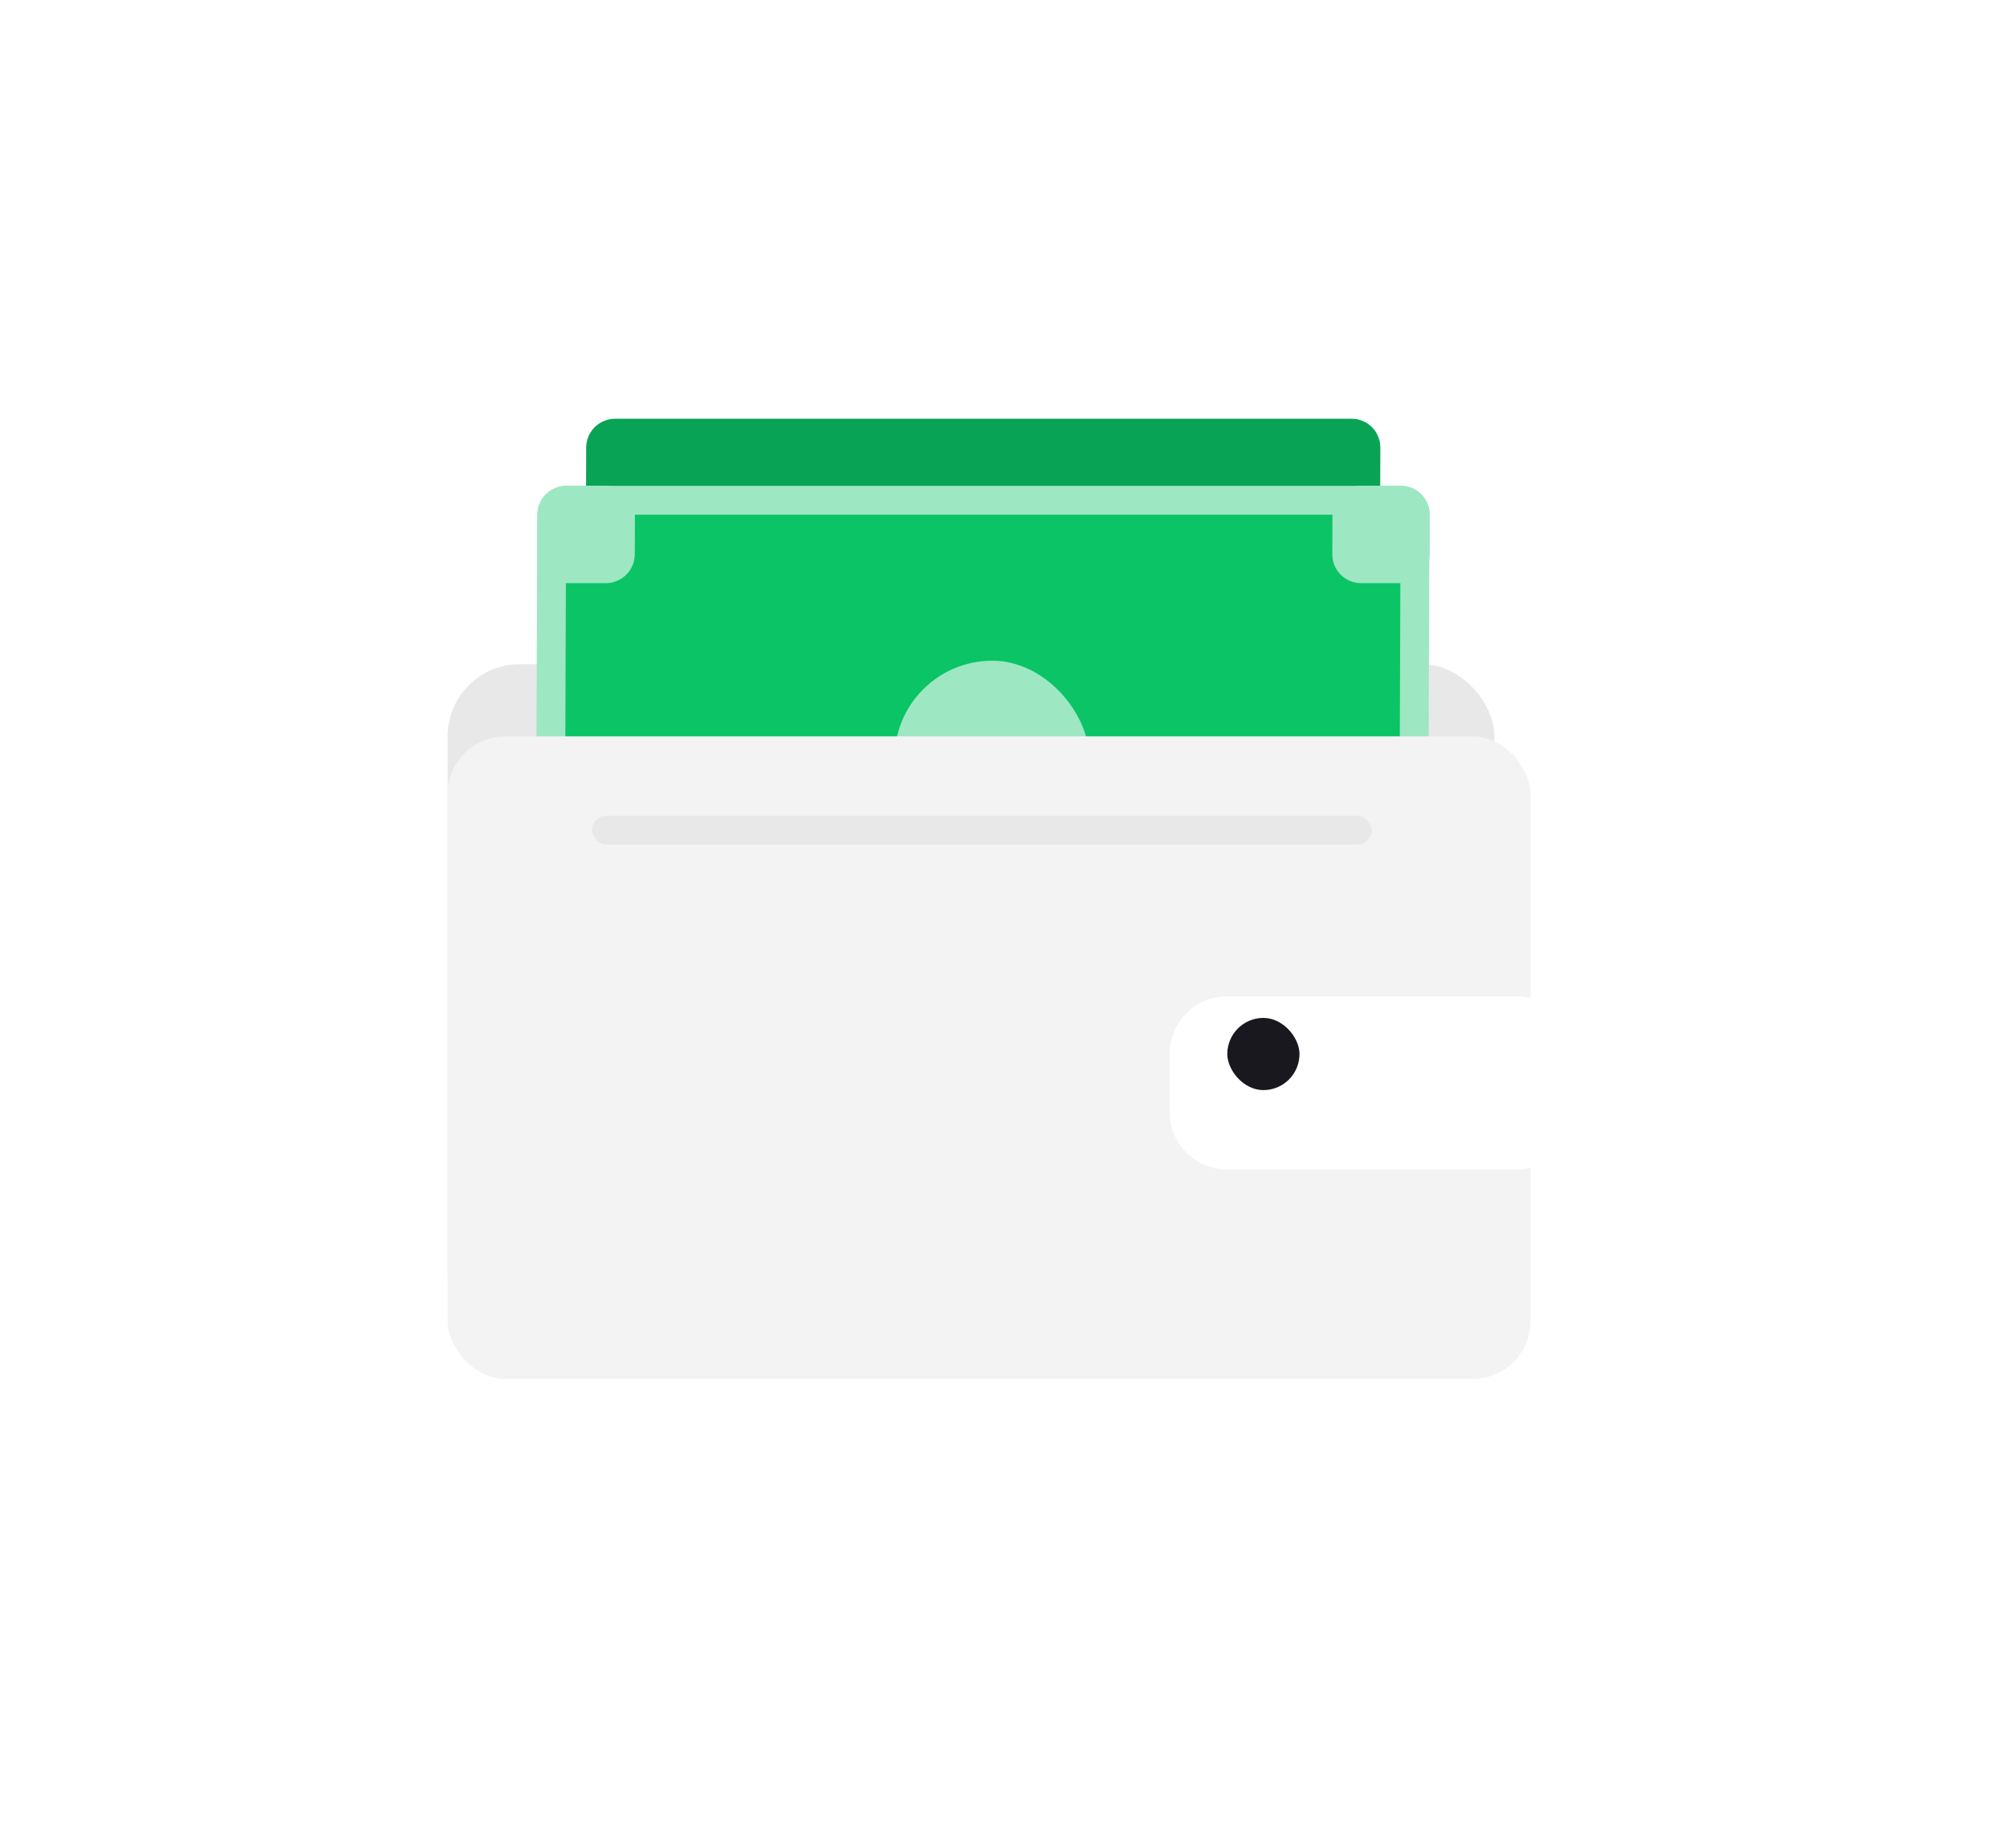 <svg width="139" height="128" viewBox="0 0 139 128" fill="none" xmlns="http://www.w3.org/2000/svg">
<rect width="138.744" height="128" fill="white"/>
<rect x="31" y="46" width="72.5" height="47" rx="5" fill="#E8E8E9"/>
<path d="M40.598 31C40.602 29.895 41.501 29 42.605 29L93.607 29C94.711 29 95.603 29.895 95.6 31L95.508 57C95.504 58.104 94.606 59 93.501 59H42.5C41.395 59 40.503 58.104 40.507 57L40.598 31Z" fill="#09A355"/>
<g filter="url(#filter0_d_2472_71919)">
<rect width="12" height="12" rx="6" transform="matrix(1 -3.27608e-08 -0.004 1 62.648 37.5)" fill="#0BC466"/>
</g>
<path d="M44.627 52.5C45.731 52.5 46.624 53.395 46.62 54.5L46.613 56.5C46.609 57.605 45.71 58.5 44.606 58.5L42.606 58.5C41.501 58.5 40.609 57.605 40.613 56.5L40.62 54.5C40.624 53.395 41.522 52.5 42.627 52.5L44.627 52.5Z" fill="#0BC466"/>
<path d="M89.505 54.427C89.509 53.322 90.407 52.427 91.512 52.427H93.512C94.616 52.427 95.509 53.322 95.505 54.427L95.498 56.427C95.494 57.531 94.595 58.427 93.491 58.427H91.491C90.386 58.427 89.494 57.531 89.498 56.427L89.505 54.427Z" fill="#0BC466"/>
<path d="M38.21 35.648C38.212 35.096 38.661 34.648 39.213 34.648H97.004C97.556 34.648 98.002 35.096 98.001 35.648L97.896 65.352C97.894 65.904 97.445 66.352 96.892 66.352H39.102C38.549 66.352 38.103 65.904 38.105 65.352L38.21 35.648Z" fill="#0BC466" stroke="#9DE7C2" stroke-width="2"/>
<g filter="url(#filter1_d_2472_71919)">
<rect width="13.481" height="13.481" rx="6.741" transform="matrix(1 -3.27608e-08 -0.004 1 61.98 43.76)" fill="#9DE7C2"/>
</g>
<path d="M37.233 35.648C37.237 34.544 38.136 33.648 39.24 33.648H41.981C43.086 33.648 43.978 34.544 43.974 35.648L43.964 38.389C43.96 39.494 43.062 40.389 41.957 40.389H39.217C38.112 40.389 37.22 39.494 37.224 38.389L37.233 35.648Z" fill="#9DE7C2"/>
<path d="M97.029 33.648C98.134 33.648 99.026 34.544 99.022 35.648L99.013 38.389C99.009 39.494 98.11 40.389 97.005 40.389L94.265 40.389C93.16 40.389 92.268 39.494 92.272 38.389L92.282 35.648C92.285 34.544 93.184 33.648 94.289 33.648L97.029 33.648Z" fill="#9DE7C2"/>
<path d="M41.98 60.611C43.085 60.611 43.977 61.507 43.973 62.611L43.964 65.352C43.96 66.456 43.061 67.352 41.957 67.352L39.216 67.352C38.111 67.352 37.219 66.456 37.223 65.352L37.233 62.611C37.237 61.507 38.135 60.611 39.24 60.611L41.98 60.611Z" fill="#9DE7C2"/>
<path d="M92.153 62.528C92.157 61.424 93.056 60.528 94.16 60.528H96.901C98.005 60.528 98.898 61.424 98.894 62.528L98.884 65.269C98.88 66.374 97.982 67.269 96.877 67.269H94.136C93.032 67.269 92.14 66.374 92.143 65.269L92.153 62.528Z" fill="#9DE7C2"/>
<rect x="31" y="51" width="75" height="44.5" rx="4" fill="#F3F3F4"/>
<g filter="url(#filter2_d_2472_71919)">
<path d="M81 71C81 68.791 82.791 67 85 67H105C107.209 67 109 68.791 109 71V75C109 77.209 107.209 79 105 79H85C82.791 79 81 77.209 81 75V71Z" fill="white"/>
</g>
<rect x="85" y="70.5" width="5" height="5" rx="2.5" fill="#18181E"/>
<rect x="41" y="56.5" width="54" height="2" rx="1" fill="#E8E8E9"/>
<defs>
<filter id="filter0_d_2472_71919" x="46.627" y="23.5" width="44" height="44" filterUnits="userSpaceOnUse" color-interpolation-filters="sRGB">
<feFlood flood-opacity="0" result="BackgroundImageFix"/>
<feColorMatrix in="SourceAlpha" type="matrix" values="0 0 0 0 0 0 0 0 0 0 0 0 0 0 0 0 0 0 127 0" result="hardAlpha"/>
<feOffset dy="2"/>
<feGaussianBlur stdDeviation="8"/>
<feComposite in2="hardAlpha" operator="out"/>
<feColorMatrix type="matrix" values="0 0 0 0 0 0 0 0 0 0 0 0 0 0 0 0 0 0 0.05 0"/>
<feBlend mode="normal" in2="BackgroundImageFix" result="effect1_dropShadow_2472_71919"/>
<feBlend mode="normal" in="SourceGraphic" in2="effect1_dropShadow_2472_71919" result="shape"/>
</filter>
<filter id="filter1_d_2472_71919" x="45.957" y="29.76" width="45.48" height="45.481" filterUnits="userSpaceOnUse" color-interpolation-filters="sRGB">
<feFlood flood-opacity="0" result="BackgroundImageFix"/>
<feColorMatrix in="SourceAlpha" type="matrix" values="0 0 0 0 0 0 0 0 0 0 0 0 0 0 0 0 0 0 127 0" result="hardAlpha"/>
<feOffset dy="2"/>
<feGaussianBlur stdDeviation="8"/>
<feComposite in2="hardAlpha" operator="out"/>
<feColorMatrix type="matrix" values="0 0 0 0 0 0 0 0 0 0 0 0 0 0 0 0 0 0 0.05 0"/>
<feBlend mode="normal" in2="BackgroundImageFix" result="effect1_dropShadow_2472_71919"/>
<feBlend mode="normal" in="SourceGraphic" in2="effect1_dropShadow_2472_71919" result="shape"/>
</filter>
<filter id="filter2_d_2472_71919" x="77" y="65" width="36" height="20" filterUnits="userSpaceOnUse" color-interpolation-filters="sRGB">
<feFlood flood-opacity="0" result="BackgroundImageFix"/>
<feColorMatrix in="SourceAlpha" type="matrix" values="0 0 0 0 0 0 0 0 0 0 0 0 0 0 0 0 0 0 127 0" result="hardAlpha"/>
<feOffset dy="2"/>
<feGaussianBlur stdDeviation="2"/>
<feComposite in2="hardAlpha" operator="out"/>
<feColorMatrix type="matrix" values="0 0 0 0 0 0 0 0 0 0 0 0 0 0 0 0 0 0 0.05 0"/>
<feBlend mode="normal" in2="BackgroundImageFix" result="effect1_dropShadow_2472_71919"/>
<feBlend mode="normal" in="SourceGraphic" in2="effect1_dropShadow_2472_71919" result="shape"/>
</filter>
</defs>
</svg>

